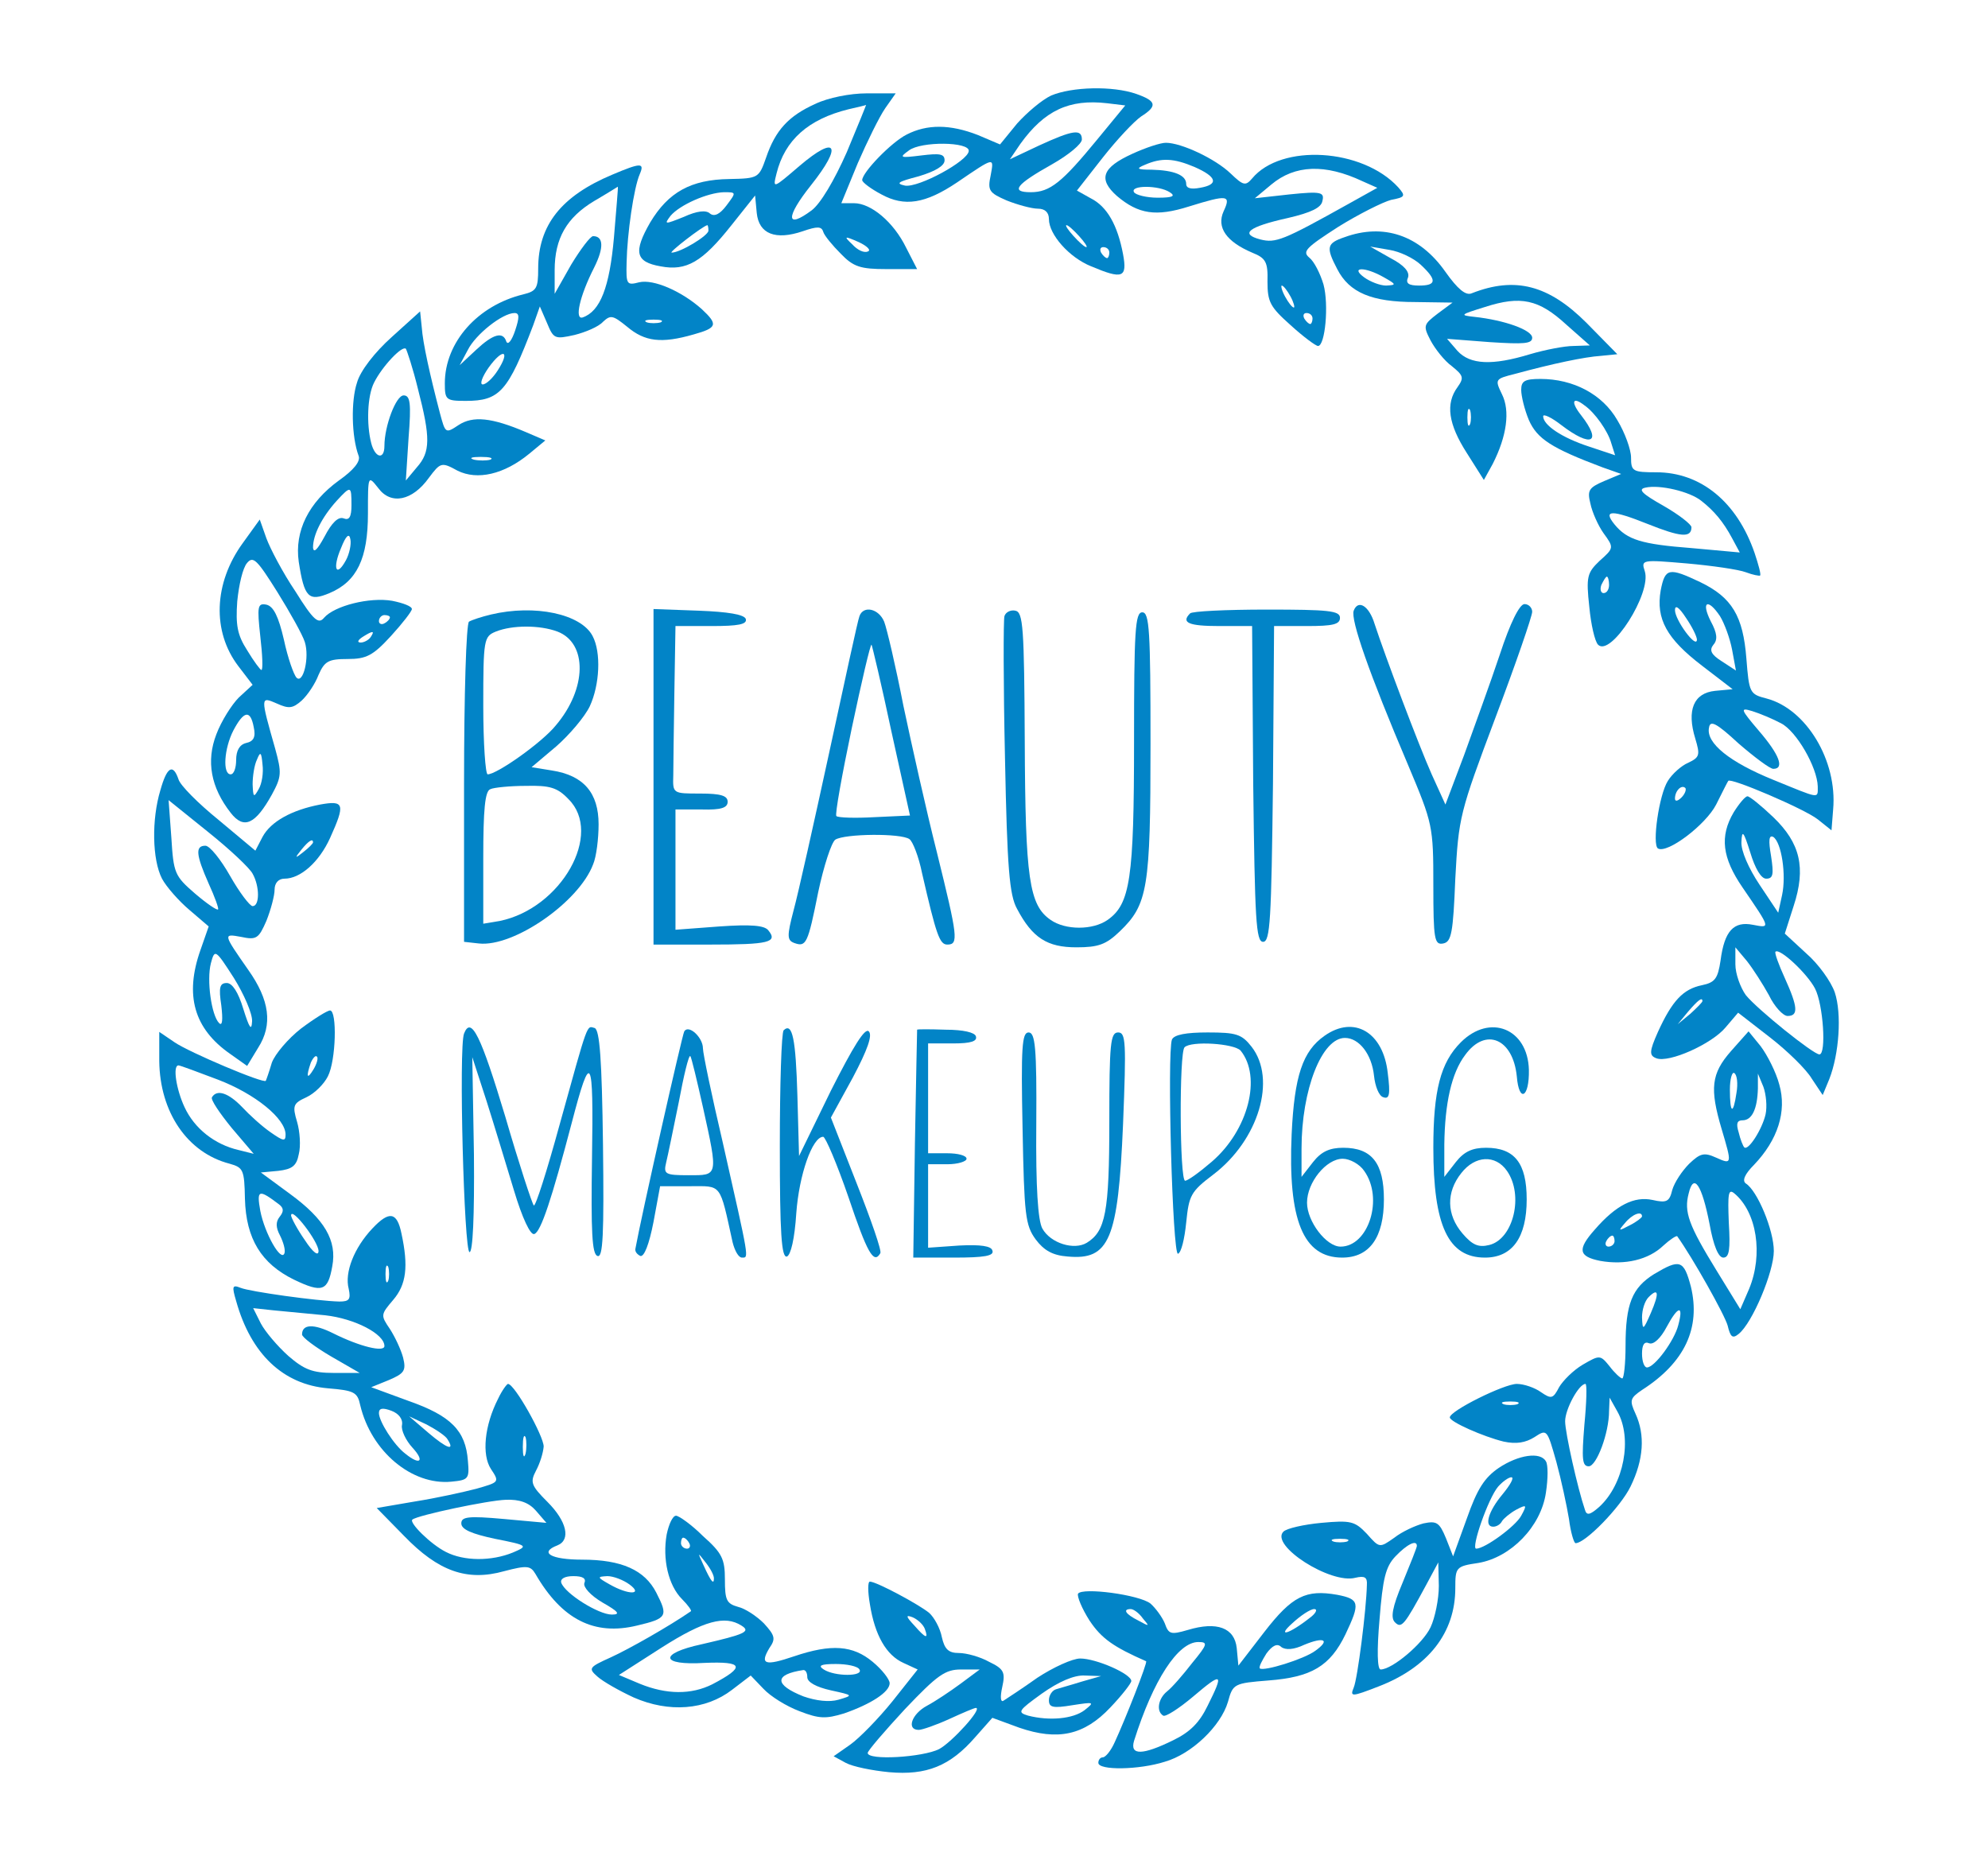 <?xml version="1.0" standalone="no"?>
<!DOCTYPE svg PUBLIC "-//W3C//DTD SVG 20010904//EN"
 "http://www.w3.org/TR/2001/REC-SVG-20010904/DTD/svg10.dtd">
<svg version="1.0" xmlns="http://www.w3.org/2000/svg"
 width="362pt" height="338pt" viewBox="0 0 362 338"
 preserveAspectRatio="xMidYMid meet">

<g transform="translate(0,338) scale(0.1,-0.1)"
fill="#0284C7" stroke="none">
<path d="M1914 3206 c-17 -8 -44 -31 -62 -51 l-31 -38 -40 17 c-51 20 -93 20
-130 1 -28 -14 -81 -69 -81 -83 0 -4 16 -16 35 -26 42 -23 80 -17 138 22 69
47 67 46 61 13 -6 -28 -3 -32 29 -46 20 -8 46 -15 57 -15 13 0 20 -7 20 -19 0
-28 37 -70 77 -86 57 -24 66 -21 58 22 -10 53 -29 87 -59 102 l-25 14 47 60
c26 33 57 66 70 75 30 19 28 28 -9 41 -43 15 -117 13 -155 -3z m84 -80 c-64
-78 -86 -96 -121 -96 -38 0 -27 14 39 51 30 17 54 37 54 45 0 20 -17 17 -78
-11 l-53 -25 19 28 c44 61 89 82 158 74 l33 -4 -51 -62z m-234 -21 c-1 -18
-91 -67 -116 -63 -18 4 -13 7 25 17 30 9 47 19 47 29 0 12 -9 13 -42 9 -40 -5
-41 -4 -23 9 22 17 111 16 109 -1z m201 -155 c10 -11 16 -20 13 -20 -3 0 -13
9 -23 20 -10 11 -16 20 -13 20 3 0 13 -9 23 -20z m55 -30 c0 -5 -2 -10 -4 -10
-3 0 -8 5 -11 10 -3 6 -1 10 4 10 6 0 11 -4 11 -10z"/>
<path d="M1485 3191 c-49 -22 -73 -48 -90 -98 -13 -37 -14 -38 -67 -39 -70 -1
-111 -24 -144 -79 -31 -54 -27 -72 19 -80 47 -9 76 8 129 75 l43 54 3 -32 c4
-38 34 -50 84 -33 26 9 34 9 37 -1 2 -7 17 -25 32 -40 23 -24 36 -28 83 -28
l56 0 -20 39 c-23 47 -64 81 -95 81 l-23 0 30 73 c17 39 39 84 50 100 l19 27
-53 0 c-30 0 -70 -8 -93 -19z m57 -88 c-23 -52 -48 -94 -64 -106 -47 -35 -48
-13 -1 46 58 73 46 92 -21 35 -49 -42 -49 -42 -42 -14 15 61 58 99 131 117 17
4 31 7 32 8 1 1 -15 -38 -35 -86z m-219 -97 c-12 -16 -22 -21 -30 -15 -7 7
-24 5 -48 -6 -35 -14 -36 -14 -24 2 17 20 67 42 97 43 23 0 23 0 5 -24z m-33
-46 c0 -9 -51 -40 -67 -40 -6 0 56 48 65 50 1 0 2 -4 2 -10z m290 -38 c-7 -3
-19 3 -28 13 -16 15 -15 16 12 4 15 -7 23 -15 16 -17z"/>
<path d="M2062 3100 c-55 -25 -63 -46 -28 -77 39 -33 71 -38 131 -19 71 22 77
21 63 -9 -13 -29 5 -55 52 -75 25 -10 29 -17 28 -53 0 -37 5 -46 42 -79 23
-21 46 -38 50 -38 13 0 20 75 10 112 -6 20 -17 42 -26 49 -13 11 -6 18 53 56
37 23 81 45 96 49 26 5 27 7 13 23 -65 71 -213 80 -266 16 -12 -14 -16 -13
-39 9 -28 27 -90 56 -118 56 -10 0 -37 -9 -61 -20z m113 -24 c41 -18 45 -32
10 -38 -16 -3 -25 -1 -25 7 0 16 -22 25 -63 26 -27 0 -29 2 -12 9 30 13 52 12
90 -4z m306 -26 l27 -12 -52 -29 c-120 -67 -133 -72 -161 -65 -38 10 -22 23
50 39 43 10 61 19 63 31 4 16 -2 18 -60 12 l-63 -7 30 25 c43 36 98 38 166 6z
m-351 -20 c11 -7 6 -10 -22 -10 -20 0 -40 5 -43 10 -8 13 45 13 65 0z m220
-190 c6 -11 8 -20 6 -20 -3 0 -10 9 -16 20 -6 11 -8 20 -6 20 3 0 10 -9 16
-20z m40 -40 c0 -5 -2 -10 -4 -10 -3 0 -8 5 -11 10 -3 6 -1 10 4 10 6 0 11 -4
11 -10z"/>
<path d="M1115 3062 c-93 -39 -135 -92 -135 -171 0 -36 -3 -41 -27 -47 -83
-20 -143 -87 -143 -162 0 -30 2 -32 38 -32 62 0 77 17 123 138 l12 34 13 -30
c12 -29 14 -30 50 -22 20 5 44 15 52 24 14 13 18 12 44 -9 32 -27 62 -31 121
-14 43 12 45 18 15 46 -37 33 -88 55 -114 49 -23 -6 -24 -4 -23 36 1 52 13
136 24 161 9 21 2 21 -50 -1z m3 -114 c-8 -91 -25 -135 -57 -146 -15 -5 -6 38
21 91 18 36 17 57 -2 57 -5 0 -23 -24 -40 -52 l-30 -53 0 43 c0 58 22 96 72
126 24 14 43 26 43 26 1 0 -3 -42 -7 -92z m-180 -170 c-6 -18 -13 -27 -16 -20
-6 19 -24 14 -55 -15 l-30 -28 15 28 c14 28 63 67 85 67 9 0 9 -8 1 -32z m265
15 c-7 -2 -19 -2 -25 0 -7 3 -2 5 12 5 14 0 19 -2 13 -5z m-297 -88 c-9 -14
-21 -25 -27 -25 -6 0 -1 14 11 31 26 36 40 31 16 -6z"/>
<path d="M2448 2948 c-32 -11 -34 -18 -13 -58 22 -43 63 -60 142 -60 l68 -1
-27 -20 c-26 -20 -27 -22 -13 -49 8 -15 25 -37 39 -47 21 -17 22 -21 10 -38
-22 -30 -17 -67 17 -120 l31 -49 16 29 c26 51 32 97 17 127 -13 27 -13 28 23
37 70 19 127 31 157 33 l30 3 -56 57 c-69 69 -130 85 -209 54 -11 -5 -26 8
-48 39 -47 67 -113 89 -184 63z m139 -50 c30 -28 29 -38 -3 -38 -19 0 -25 4
-20 15 3 10 -7 22 -32 35 l-37 21 35 -6 c19 -3 44 -15 57 -27z m-67 -23 c23
-13 23 -14 4 -15 -11 0 -29 7 -40 15 -26 19 1 20 36 0z m332 -86 l43 -38 -30
-1 c-16 0 -52 -7 -79 -15 -69 -21 -109 -19 -132 6 l-19 22 78 -6 c62 -4 77 -3
77 8 0 14 -50 32 -105 38 -28 3 -26 4 19 18 65 21 98 14 148 -32z m-175 -181
c-3 -7 -5 -2 -5 12 0 14 2 19 5 13 2 -7 2 -19 0 -25z"/>
<path d="M713 2766 c-30 -27 -57 -61 -63 -83 -11 -33 -10 -98 3 -133 4 -10 -9
-26 -36 -45 -55 -40 -81 -92 -73 -148 10 -65 18 -73 56 -57 50 21 70 63 70
145 0 70 0 70 19 46 23 -31 62 -23 92 19 21 28 23 29 52 13 36 -18 85 -7 131
31 l29 24 -35 15 c-63 27 -97 30 -123 13 -24 -16 -24 -15 -34 22 -18 69 -31
127 -33 156 l-3 29 -52 -47z m48 -94 c23 -89 23 -115 -2 -143 l-20 -24 5 78
c5 63 3 77 -9 77 -14 0 -35 -56 -35 -92 0 -26 -17 -22 -24 5 -9 35 -7 86 5
110 15 30 51 68 58 62 2 -3 13 -36 22 -73z m132 -129 c-7 -2 -21 -2 -30 0 -10
3 -4 5 12 5 17 0 24 -2 18 -5z m-253 -83 c0 -21 -4 -28 -14 -24 -10 4 -22 -8
-35 -33 -13 -24 -20 -31 -21 -20 0 23 16 55 43 85 26 28 27 28 27 -8z m-10
-100 c-18 -33 -25 -15 -9 22 9 23 15 28 17 16 2 -9 -2 -27 -8 -38z"/>
<path d="M2770 2670 c0 -11 6 -36 14 -55 15 -34 41 -51 134 -86 l34 -12 -31
-13 c-28 -12 -31 -17 -25 -41 3 -15 14 -40 24 -54 19 -26 19 -27 -7 -50 -23
-22 -25 -29 -19 -84 3 -32 10 -63 16 -69 23 -23 98 94 85 134 -7 21 -5 21 77
14 45 -4 94 -11 107 -16 13 -5 25 -7 26 -6 2 2 -3 20 -10 41 -32 93 -98 147
-179 147 -43 0 -46 2 -46 27 0 14 -11 45 -25 68 -27 47 -80 75 -140 75 -29 0
-35 -4 -35 -20z m115 -28 c19 -13 43 -47 49 -69 l7 -22 -48 16 c-49 16 -83 39
-83 55 0 5 15 -2 33 -16 55 -42 75 -32 36 18 -19 24 -16 35 6 18z m213 -174
c23 -18 40 -38 56 -68 l14 -26 -88 8 c-91 7 -117 15 -140 43 -22 27 -5 27 60
1 60 -24 80 -26 80 -6 0 5 -23 23 -51 39 -39 22 -47 30 -33 33 26 6 81 -7 102
-24z m-168 -153 c0 -8 -4 -15 -10 -15 -5 0 -7 7 -4 15 4 8 8 15 10 15 2 0 4
-7 4 -15z"/>
<path d="M442 2391 c-53 -73 -56 -161 -8 -224 l26 -34 -25 -23 c-13 -13 -32
-43 -41 -67 -19 -49 -10 -97 26 -143 24 -31 45 -21 75 33 18 33 18 40 6 84
-27 95 -27 95 3 82 22 -10 29 -9 45 5 11 10 25 31 31 47 11 25 18 29 53 29 34
0 46 6 79 42 21 23 38 45 38 49 0 5 -16 11 -36 15 -41 7 -105 -9 -124 -31 -10
-12 -19 -5 -52 48 -23 34 -46 78 -53 97 l-12 34 -31 -43z m113 -180 c9 -28 -3
-77 -15 -65 -5 5 -16 36 -23 69 -10 43 -19 61 -32 64 -16 3 -17 -3 -11 -58 4
-34 5 -61 2 -61 -2 0 -14 16 -26 36 -18 28 -21 46 -18 89 3 30 10 61 18 70 11
13 18 6 55 -53 23 -37 46 -78 50 -91z m155 45 c0 -3 -4 -8 -10 -11 -5 -3 -10
-1 -10 4 0 6 5 11 10 11 6 0 10 -2 10 -4z m-35 -36 c-3 -5 -12 -10 -18 -10 -7
0 -6 4 3 10 19 12 23 12 15 0z m-213 -164 c4 -18 0 -26 -14 -29 -12 -3 -18
-14 -18 -31 0 -14 -4 -26 -10 -26 -15 0 -12 47 5 80 19 36 31 38 37 6z m9
-113 c-9 -16 -10 -15 -11 9 0 14 3 35 8 45 6 15 8 14 10 -9 2 -15 -1 -35 -7
-45z"/>
<path d="M3024 2305 c-9 -52 11 -88 75 -137 l56 -43 -32 -3 c-39 -4 -52 -35
-36 -87 9 -30 8 -34 -13 -44 -12 -5 -29 -20 -37 -33 -16 -25 -29 -116 -18
-123 17 -10 87 43 106 80 11 22 21 42 22 43 3 7 139 -51 163 -70 l25 -20 3 38
c8 89 -49 183 -121 202 -31 8 -32 10 -37 73 -6 77 -26 111 -84 139 -57 27 -64
26 -72 -15z m66 -90 c-1 -17 -40 36 -40 54 0 10 7 6 20 -14 11 -16 20 -34 20
-40z m42 43 c8 -13 18 -40 22 -61 l7 -38 -26 17 c-19 12 -23 20 -15 30 8 9 7
21 -5 43 -18 36 -5 42 17 9z m111 -195 c28 -14 66 -80 67 -115 0 -23 5 -23
-81 12 -79 32 -123 67 -117 95 2 14 13 9 54 -29 29 -25 57 -46 63 -46 21 0 11
26 -26 69 -34 40 -35 43 -12 36 13 -4 37 -14 52 -22z m-181 -135 c-7 -7 -12
-8 -12 -2 0 14 12 26 19 19 2 -3 -1 -11 -7 -17z"/>
<path d="M2465 2268 c-6 -16 28 -114 99 -281 45 -107 46 -111 46 -219 0 -99 2
-109 18 -106 15 3 18 19 22 118 6 112 8 120 73 293 37 98 67 185 67 193 0 7
-6 14 -14 14 -9 0 -26 -34 -45 -92 -17 -51 -47 -133 -65 -183 l-34 -90 -25 55
c-24 54 -85 216 -104 274 -10 33 -30 45 -38 24z"/>
<path d="M894 2261 c-17 -4 -35 -10 -40 -13 -5 -4 -9 -131 -9 -295 l0 -288 27
-3 c63 -7 182 75 208 144 6 14 10 47 10 73 0 57 -27 89 -85 98 l-37 6 45 38
c24 21 52 54 61 73 18 39 21 98 5 128 -21 40 -105 58 -185 39z m121 -31 c55
-21 54 -104 -3 -171 -25 -31 -107 -89 -124 -89 -4 0 -8 56 -8 125 0 121 1 126
23 135 30 12 80 12 112 0z m20 -305 c64 -63 -13 -199 -125 -222 l-30 -5 0 120
c0 87 3 122 13 125 6 3 36 6 65 6 43 1 57 -3 77 -24z"/>
<path d="M1190 1965 l0 -305 103 0 c107 0 124 4 106 26 -7 9 -32 11 -89 7
l-80 -6 0 110 0 109 48 0 c35 -1 47 3 47 14 0 11 -12 15 -50 15 -50 0 -50 0
-49 33 0 17 1 86 2 152 l2 120 66 0 c48 0 65 3 62 13 -3 8 -32 13 -86 15 l-82
3 0 -306z"/>
<path d="M1565 2258 c-3 -7 -27 -119 -55 -248 -28 -129 -57 -259 -65 -288 -12
-46 -12 -54 1 -59 22 -8 25 -2 44 93 10 47 24 90 31 95 17 11 120 12 135 1 6
-4 17 -32 23 -62 26 -113 32 -130 46 -130 21 0 19 14 -19 168 -19 75 -46 196
-61 267 -14 72 -30 140 -35 153 -10 24 -38 30 -45 10z m58 -209 l34 -154 -65
-3 c-35 -2 -66 -1 -69 2 -3 2 10 74 28 160 18 85 34 154 36 152 1 -1 18 -72
36 -157z"/>
<path d="M1829 2258 c-2 -7 -2 -123 1 -258 4 -201 8 -250 22 -275 28 -53 55
-70 108 -70 40 0 54 5 79 29 51 49 56 78 56 341 0 207 -2 240 -15 240 -13 0
-15 -33 -15 -235 0 -250 -7 -296 -48 -325 -27 -19 -77 -19 -104 0 -39 27 -46
75 -47 325 -1 208 -3 235 -17 238 -9 2 -18 -3 -20 -10z"/>
<path d="M2167 2263 c-17 -17 -2 -23 53 -23 l60 0 2 -287 c3 -248 5 -288 18
-288 13 0 15 40 18 288 l2 287 60 0 c47 0 60 3 60 15 0 13 -21 15 -133 15 -74
0 -137 -3 -140 -7z"/>
<path d="M292 1941 c-16 -53 -15 -126 3 -161 8 -15 31 -41 50 -57 l35 -30 -15
-43 c-29 -82 -12 -143 54 -189 l31 -22 20 33 c27 42 21 87 -18 142 -46 66 -46
66 -13 60 28 -6 32 -3 46 29 8 20 15 46 15 57 0 12 7 20 18 20 29 0 63 30 83
74 28 62 26 69 -18 61 -52 -10 -90 -31 -105 -59 l-13 -25 -67 56 c-37 30 -70
63 -73 74 -10 29 -21 23 -33 -20z m168 -152 c13 -23 13 -59 0 -59 -5 0 -24 25
-41 55 -17 30 -37 55 -45 55 -19 0 -17 -17 6 -69 11 -24 19 -46 17 -47 -2 -2
-21 11 -42 29 -37 32 -39 37 -43 102 l-5 68 72 -58 c40 -32 76 -66 81 -76z
m110 57 c0 -2 -8 -10 -17 -17 -16 -13 -17 -12 -4 4 13 16 21 21 21 13z m-111
-326 c-1 -18 -5 -12 -16 23 -9 30 -20 47 -30 47 -13 0 -15 -8 -10 -41 3 -26 2
-38 -4 -32 -14 14 -23 78 -15 109 7 26 8 26 42 -27 18 -29 34 -65 33 -79z"/>
<path d="M3157 1901 c-26 -44 -21 -83 16 -137 52 -76 51 -74 19 -68 -35 7 -52
-11 -59 -65 -5 -33 -10 -40 -34 -45 -34 -7 -54 -28 -80 -85 -16 -36 -16 -43
-3 -48 23 -9 101 26 126 56 l23 27 58 -45 c31 -24 66 -58 76 -75 l20 -30 12
29 c18 46 23 119 10 158 -7 20 -30 52 -52 71 l-39 36 16 50 c23 70 12 115 -37
162 -22 21 -43 38 -47 38 -4 0 -15 -13 -25 -29z m59 -121 c13 0 14 8 9 41 -5
29 -4 39 4 35 15 -10 24 -69 16 -106 l-7 -32 -34 51 c-20 30 -34 62 -33 78 1
23 4 19 16 -19 9 -30 20 -48 29 -48z m5 -212 c10 -21 26 -38 34 -38 20 0 19
16 -5 69 -11 24 -19 46 -17 48 8 7 58 -40 72 -67 15 -29 21 -120 8 -120 -11 0
-113 82 -134 108 -10 14 -19 39 -19 56 l0 31 21 -25 c11 -14 29 -42 40 -62z
m-121 -11 c0 -2 -10 -12 -22 -23 l-23 -19 19 23 c18 21 26 27 26 19z"/>
<path d="M548 1507 c-23 -18 -47 -46 -53 -62 -5 -17 -10 -31 -11 -33 -3 -6
-140 52 -166 70 l-28 19 0 -53 c1 -93 51 -167 128 -187 25 -7 27 -11 28 -64 2
-73 30 -118 89 -147 52 -25 62 -21 70 24 9 47 -14 86 -77 132 l-53 39 32 3
c25 3 33 9 37 30 4 15 2 42 -3 59 -9 30 -7 34 17 45 15 7 32 24 39 38 15 29
17 120 4 120 -5 0 -29 -15 -53 -33z m23 -74 c-12 -20 -14 -14 -5 12 4 9 9 14
11 11 3 -2 0 -13 -6 -23z m-174 -19 c68 -26 123 -71 123 -100 0 -13 -4 -12
-27 4 -16 11 -39 32 -52 46 -25 26 -46 33 -55 18 -3 -4 14 -29 36 -56 l40 -47
-28 7 c-43 10 -80 39 -98 78 -15 32 -22 76 -11 76 3 0 35 -12 72 -26z m111
-227 c9 -7 9 -13 1 -23 -7 -9 -7 -19 1 -34 6 -12 10 -26 8 -32 -6 -17 -36 36
-44 77 -7 39 -3 40 34 12z m72 -85 c0 -10 -10 -3 -25 20 -14 20 -25 41 -25 45
1 16 50 -48 50 -65z"/>
<path d="M845 1498 c-10 -25 0 -398 10 -398 6 0 9 65 8 178 l-3 177 26 -80
c14 -44 36 -117 50 -163 15 -50 30 -82 37 -79 12 4 32 65 68 202 35 134 40
125 37 -64 -2 -134 0 -175 10 -178 10 -4 12 38 10 203 -2 155 -6 208 -15 212
-15 4 -11 15 -64 -176 -23 -84 -44 -150 -47 -147 -3 3 -27 76 -52 162 -44 146
-62 184 -75 151z"/>
<path d="M1246 1502 c-4 -7 -79 -340 -89 -396 -1 -5 3 -10 9 -13 7 -2 16 21
24 62 l12 65 54 0 c59 0 54 7 78 -102 4 -16 11 -28 17 -28 13 0 14 -7 -35 210
-20 85 -36 162 -36 171 0 20 -26 44 -34 31z m34 -138 c28 -127 28 -124 -26
-124 -43 0 -46 2 -41 23 3 12 13 61 23 110 9 48 18 86 21 84 2 -2 12 -44 23
-93z"/>
<path d="M1427 1504 c-4 -4 -7 -99 -7 -211 0 -159 3 -204 13 -201 7 3 14 32
17 79 5 69 29 139 49 139 4 0 25 -49 46 -110 34 -101 46 -123 58 -102 3 4 -17
61 -43 127 l-47 120 40 73 c27 51 36 77 29 84 -7 7 -28 -27 -69 -108 l-58
-119 -3 110 c-3 103 -9 134 -25 119z"/>
<path d="M1670 1505 c0 0 -2 -93 -4 -207 l-3 -208 74 0 c55 0 74 3 70 13 -2 8
-21 11 -60 9 l-57 -4 0 76 0 76 35 0 c19 0 35 5 35 10 0 6 -16 10 -35 10 l-35
0 0 100 0 100 46 0 c32 0 44 4 41 13 -2 7 -23 12 -55 12 -29 1 -52 1 -52 0z"/>
<path d="M2412 1494 c-40 -28 -55 -73 -60 -179 -7 -157 21 -225 92 -225 50 0
76 37 76 106 0 66 -22 94 -74 94 -25 0 -40 -7 -55 -26 l-21 -27 0 51 c0 108
37 202 79 202 26 0 49 -30 53 -69 2 -19 9 -37 17 -39 11 -4 13 5 8 44 -8 74
-61 106 -115 68z m72 -246 c36 -50 8 -138 -43 -138 -26 0 -61 46 -61 80 0 37
35 80 65 80 13 0 31 -10 39 -22z"/>
<path d="M2660 1482 c-37 -37 -50 -88 -50 -192 0 -142 27 -200 94 -200 50 0
76 37 76 106 0 66 -22 94 -74 94 -25 0 -40 -7 -55 -26 l-21 -27 0 59 c1 75 13
130 38 163 37 51 87 30 94 -39 4 -49 23 -39 22 12 -2 75 -71 103 -124 50z m84
-234 c31 -44 12 -124 -32 -135 -20 -5 -31 0 -49 21 -29 34 -30 75 -2 110 25
32 62 34 83 4z"/>
<path d="M1862 1326 c3 -159 5 -177 24 -203 15 -20 31 -29 58 -31 76 -7 92 30
101 241 6 150 5 167 -9 167 -14 0 -16 -20 -16 -162 0 -166 -7 -200 -41 -221
-23 -14 -66 -1 -81 26 -8 15 -12 74 -11 190 1 140 -2 167 -14 167 -12 0 -14
-26 -11 -174z"/>
<path d="M2134 1487 c-9 -25 1 -392 11 -390 6 2 12 27 15 57 5 49 8 56 49 87
83 63 116 174 70 233 -18 23 -28 26 -80 26 -39 0 -61 -4 -65 -13z m125 -20
c39 -48 14 -145 -52 -202 -22 -19 -44 -35 -49 -35 -10 0 -11 234 -1 243 12 12
90 7 102 -6z"/>
<path d="M3152 1466 c-36 -41 -39 -68 -17 -142 19 -64 19 -65 -10 -52 -22 10
-29 8 -49 -11 -13 -13 -27 -34 -31 -48 -5 -21 -10 -24 -36 -18 -33 7 -66 -9
-105 -54 -32 -36 -30 -49 10 -57 45 -8 88 2 115 28 12 11 23 18 25 17 28 -39
87 -144 92 -163 5 -21 9 -24 20 -15 25 20 64 113 64 151 0 38 -30 110 -51 123
-7 5 -2 17 15 34 43 45 60 97 46 146 -6 23 -22 54 -34 70 l-22 27 -32 -36z
m10 -76 c-6 -41 -12 -38 -12 6 0 19 4 33 8 30 5 -3 7 -19 4 -36z m53 -39 c-6
-27 -32 -68 -39 -60 -2 2 -7 14 -10 27 -5 16 -3 22 7 22 17 0 27 20 28 58 l0
27 10 -24 c5 -14 7 -36 4 -50z m-102 -200 c7 -39 16 -61 25 -61 11 0 13 15 10
64 -2 52 -1 62 10 53 41 -34 53 -111 27 -174 l-16 -37 -43 70 c-51 83 -60 107
-51 141 9 38 24 16 38 -56z m-123 14 c0 -2 -10 -10 -22 -16 -21 -11 -22 -11
-9 4 13 16 31 23 31 12z m-50 -45 c0 -5 -5 -10 -11 -10 -5 0 -7 5 -4 10 3 6 8
10 11 10 2 0 4 -4 4 -10z"/>
<path d="M678 1143 c-33 -35 -51 -80 -43 -110 4 -19 1 -23 -17 -23 -41 1 -163
18 -180 25 -15 6 -16 3 -8 -24 27 -97 86 -152 167 -159 48 -4 54 -7 59 -31 20
-84 94 -146 166 -139 31 3 33 5 30 38 -4 55 -31 82 -108 109 l-68 25 32 13
c28 12 32 17 26 41 -4 15 -15 38 -24 52 -17 25 -17 26 6 53 24 28 28 61 15
121 -8 39 -22 42 -53 9z m29 -95 c-3 -7 -5 -2 -5 12 0 14 2 19 5 13 2 -7 2
-19 0 -25z m-115 -63 c54 -6 108 -34 108 -56 0 -12 -45 -1 -93 23 -36 18 -57
17 -57 -2 0 -5 24 -23 53 -40 l52 -30 -47 0 c-39 0 -54 6 -83 31 -20 18 -42
44 -50 59 l-14 28 37 -4 c20 -2 63 -6 94 -9z m140 -200 c-2 -9 7 -28 19 -41
23 -25 14 -33 -13 -11 -21 16 -48 59 -48 74 0 9 7 10 23 4 13 -5 21 -15 19
-26z m83 -26 c14 -22 -1 -17 -35 12 l-35 30 32 -15 c17 -9 35 -21 38 -27z"/>
<path d="M3012 1060 c-40 -25 -52 -54 -52 -131 0 -32 -3 -59 -6 -59 -3 0 -14
10 -23 22 -17 21 -18 21 -49 3 -17 -10 -36 -29 -43 -41 -11 -21 -14 -22 -33
-9 -11 8 -31 15 -44 15 -23 0 -122 -49 -122 -61 0 -8 61 -35 98 -44 23 -5 40
-2 56 8 23 15 23 15 40 -45 9 -33 19 -80 23 -104 3 -24 9 -44 12 -44 18 0 82
66 100 103 24 49 27 94 9 133 -11 24 -10 28 12 43 78 50 107 113 89 188 -13
49 -20 51 -67 23z m-6 -71 c-14 -32 -15 -32 -16 -8 0 14 5 30 12 37 18 18 20
8 4 -29z m50 -22 c-7 -28 -43 -77 -57 -77 -5 0 -9 11 -9 25 0 16 4 23 13 19 8
-3 21 9 32 30 21 39 31 40 21 3z m-171 -182 c-5 -62 -4 -75 8 -75 14 0 37 60
37 101 l1 24 14 -25 c28 -49 12 -133 -33 -174 -17 -15 -23 -16 -26 -5 -13 38
-36 140 -36 161 0 22 25 68 37 68 3 0 2 -34 -2 -75z m-122 38 c-7 -2 -19 -2
-25 0 -7 3 -2 5 12 5 14 0 19 -2 13 -5z"/>
<path d="M907 833 c-25 -49 -30 -102 -13 -128 16 -24 15 -24 -27 -36 -23 -6
-73 -17 -111 -23 l-70 -12 50 -51 c62 -64 114 -83 182 -64 42 11 48 10 57 -5
48 -83 107 -113 185 -94 55 13 57 17 35 60 -21 41 -63 60 -135 60 -57 0 -79
13 -45 26 25 10 17 44 -18 79 -30 30 -32 36 -21 57 7 13 13 32 14 44 0 19 -53
114 -65 114 -2 0 -11 -12 -18 -27z m50 -100 c-3 -10 -5 -4 -5 12 0 17 2 24 5
18 2 -7 2 -21 0 -30z m19 -104 l19 -22 -77 7 c-66 6 -78 4 -78 -8 0 -11 19
-19 61 -28 61 -12 61 -13 33 -25 -39 -16 -89 -16 -122 1 -28 14 -68 54 -61 59
10 8 138 35 170 36 25 1 42 -5 55 -20z m88 -132 c-2 -7 11 -22 33 -35 30 -17
33 -22 17 -22 -24 0 -85 38 -92 58 -2 7 6 12 22 12 17 0 24 -4 20 -13z m82 -2
c26 -19 -1 -20 -36 0 -23 13 -23 14 -4 15 11 0 29 -7 40 -15z"/>
<path d="M2729 707 c-26 -18 -39 -38 -58 -92 l-25 -69 -13 33 c-12 29 -17 32
-41 27 -15 -4 -39 -15 -53 -26 -27 -19 -27 -19 -50 7 -22 23 -29 25 -83 20
-32 -3 -63 -10 -69 -16 -25 -25 86 -96 131 -84 17 4 22 1 21 -13 -1 -45 -17
-171 -24 -187 -7 -17 -4 -17 45 2 91 35 140 98 140 179 0 38 1 40 42 46 59 10
114 66 123 128 4 26 4 51 0 57 -10 18 -50 12 -86 -12z m7 -48 c-26 -31 -34
-59 -17 -59 6 0 13 4 16 10 3 5 15 15 26 21 19 10 20 9 9 -11 -10 -19 -66 -60
-82 -60 -10 0 22 92 40 113 8 9 19 17 24 17 6 0 -2 -14 -16 -31z m-283 -86
c-7 -2 -19 -2 -25 0 -7 3 -2 5 12 5 14 0 19 -2 13 -5z m127 -8 c0 -3 -12 -33
-26 -67 -19 -45 -22 -64 -14 -72 12 -12 17 -6 57 68 l22 41 1 -43 c0 -24 -7
-58 -15 -75 -14 -30 -70 -77 -91 -77 -6 0 -7 34 -2 91 6 75 11 96 29 115 21
22 39 31 39 19z"/>
<path d="M1214 586 c-8 -45 3 -93 28 -118 11 -11 18 -21 16 -22 -39 -27 -113
-69 -146 -84 -40 -18 -41 -20 -24 -35 10 -9 40 -26 66 -38 64 -28 131 -23 179
14 l34 26 23 -24 c13 -14 42 -32 66 -41 36 -14 48 -14 81 -4 49 17 83 39 83
55 0 7 -14 25 -31 39 -36 30 -75 33 -143 10 -53 -18 -63 -15 -45 15 12 17 10
23 -10 45 -13 13 -34 27 -47 30 -21 6 -24 12 -24 50 0 37 -5 48 -40 79 -21 21
-44 37 -49 37 -6 0 -13 -15 -17 -34z m41 -16 c3 -5 1 -10 -4 -10 -6 0 -11 5
-11 10 0 6 2 10 4 10 3 0 8 -4 11 -10z m45 -64 c0 -12 -5 -7 -19 24 -11 24
-11 24 3 6 9 -11 16 -24 16 -30z m50 -86 c18 -11 6 -16 -72 -34 -79 -17 -76
-39 5 -34 71 3 75 -7 14 -39 -38 -19 -83 -19 -132 1 l-38 16 78 50 c77 49 115
59 145 40z m215 -80 c8 -13 -45 -13 -65 0 -11 7 -6 10 22 10 20 0 40 -4 43
-10z m-95 -14 c0 -9 16 -18 43 -24 41 -9 41 -9 14 -17 -17 -5 -41 -2 -64 6
-53 21 -54 40 0 48 4 0 7 -5 7 -13z"/>
<path d="M1584 459 c9 -57 30 -93 61 -107 l26 -12 -46 -58 c-25 -31 -60 -67
-77 -79 l-30 -21 22 -12 c13 -7 48 -14 79 -17 68 -6 111 11 157 64 l31 35 49
-18 c70 -24 118 -14 166 37 21 22 38 44 38 48 0 13 -64 41 -93 41 -14 0 -49
-16 -78 -35 -28 -20 -56 -38 -62 -42 -5 -3 -6 7 -2 25 6 27 3 33 -24 46 -16 9
-41 16 -55 16 -19 0 -26 7 -31 29 -3 16 -14 36 -23 44 -18 15 -96 57 -108 57
-4 0 -4 -18 0 -41z m100 -45 c7 -19 2 -18 -19 6 -16 17 -16 20 -3 15 9 -4 19
-13 22 -21z m65 -100 c-19 -14 -46 -32 -61 -40 -28 -15 -38 -44 -15 -44 6 0
32 9 56 20 24 11 45 20 48 20 13 0 -43 -62 -67 -75 -30 -15 -130 -21 -130 -7
0 4 31 40 68 80 59 62 73 72 102 72 l34 0 -35 -26z m221 4 c-19 -6 -41 -12
-47 -14 -7 -2 -13 -11 -13 -20 0 -13 7 -15 43 -9 39 6 41 6 22 -9 -21 -16 -64
-20 -103 -10 -20 6 -18 9 25 40 31 22 59 34 78 33 l30 -1 -35 -10z"/>
<path d="M1963 478 c-2 -5 7 -27 21 -49 22 -33 44 -48 103 -74 3 -2 -38 -106
-57 -147 -7 -16 -17 -28 -22 -28 -4 0 -8 -4 -8 -10 0 -14 74 -13 121 2 49 14
102 65 115 109 9 33 11 34 74 39 78 6 112 26 140 84 27 57 26 64 -15 72 -57
10 -82 -2 -133 -68 l-47 -61 -3 32 c-4 37 -36 49 -89 33 -31 -9 -35 -8 -42 12
-5 12 -17 28 -26 36 -20 16 -124 30 -132 18z m118 -45 c13 -15 12 -15 -8 -4
-24 12 -29 21 -14 21 5 0 15 -7 22 -17z m304 1 c-38 -30 -61 -36 -32 -10 15
14 33 26 40 26 7 0 3 -8 -8 -16z m10 -60 c-20 -15 -94 -38 -101 -32 -2 3 4 14
12 27 11 15 20 19 27 12 8 -6 23 -5 42 4 36 15 48 9 20 -11z m-224 -22 c-17
-22 -37 -45 -46 -52 -16 -13 -20 -36 -7 -44 4 -3 29 13 55 35 53 45 56 43 26
-17 -15 -31 -32 -48 -63 -63 -55 -27 -79 -28 -71 -1 35 111 80 180 117 180 18
0 17 -4 -11 -38z"/>
</g>
</svg>
